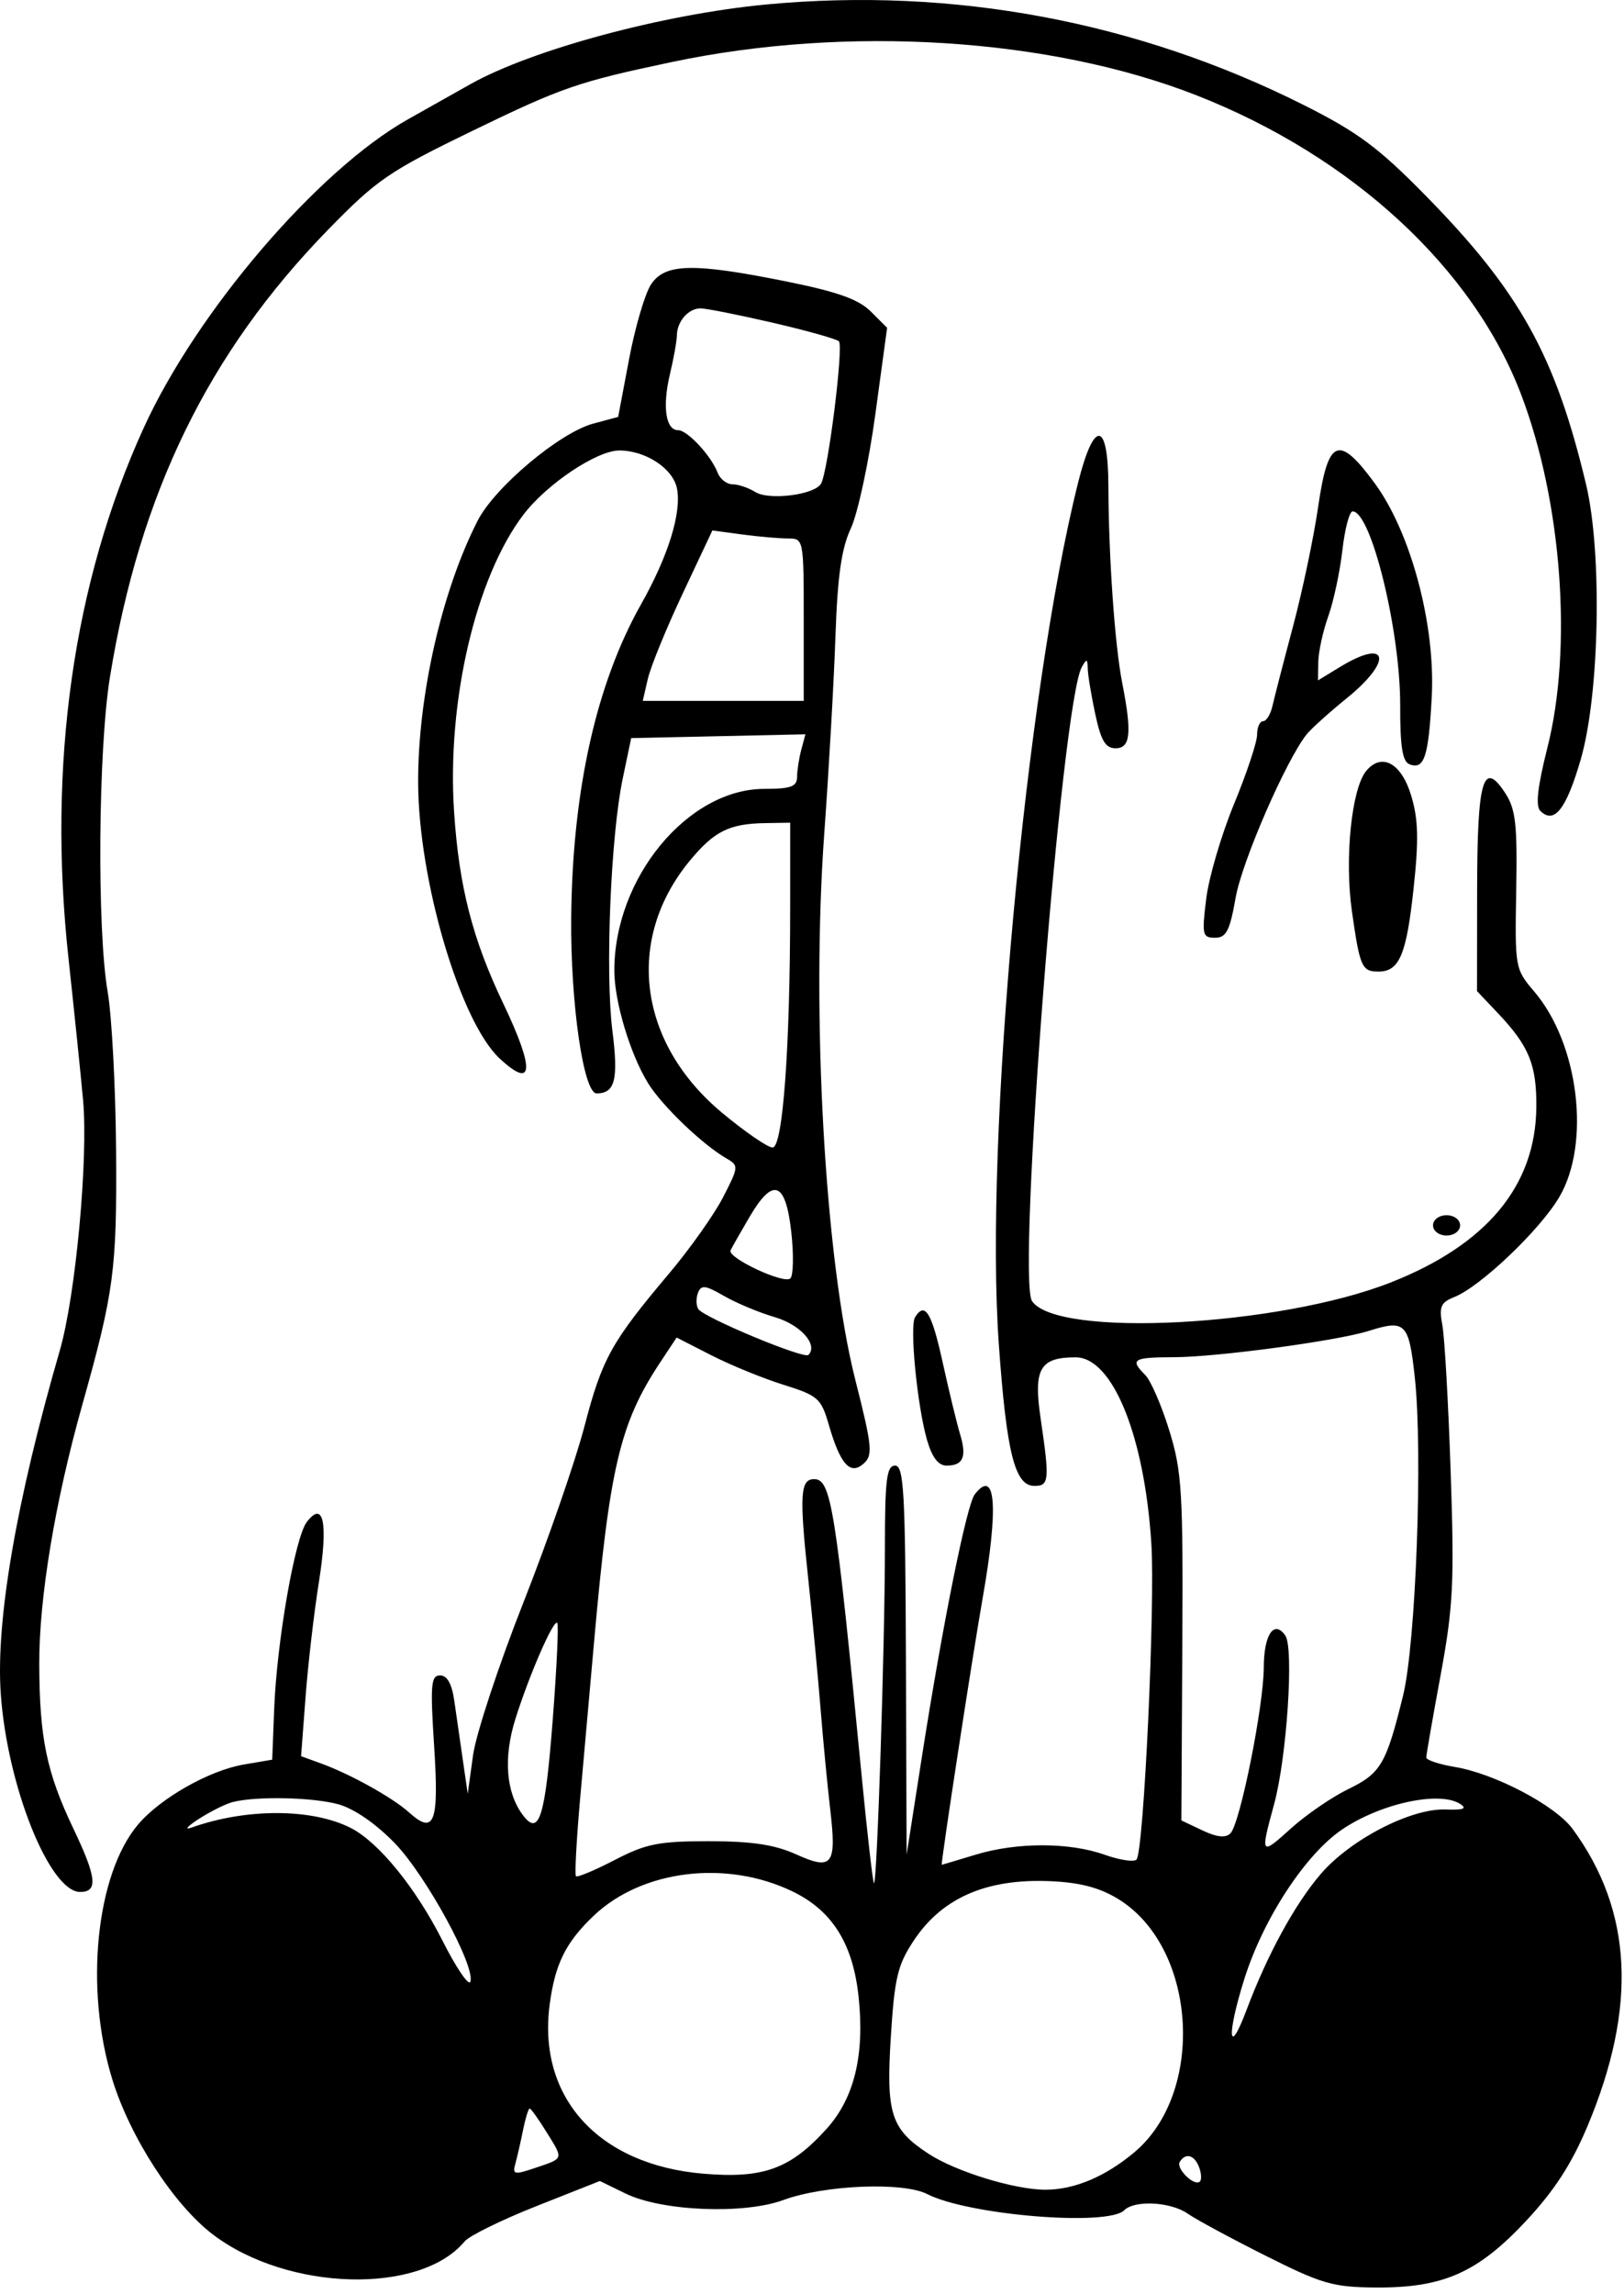 <svg xmlns="http://www.w3.org/2000/svg" fill="none" viewBox="0 0 240 339">
<path fill-rule="evenodd" clip-rule="evenodd" d="M113.278 0.659C98.053 2.091 78.57 7.342 69.474 12.461C67.716 13.45 63.578 15.78 60.278 17.639C46.956 25.14 29.078 46.02 21.229 63.245C10.825 86.073 7.014 112.942 10.117 141.568C10.982 149.543 11.954 158.993 12.278 162.568C13.062 171.217 11.178 191.473 8.835 199.568C2.418 221.738 -0.63 239.436 0.109 250.228C1.043 263.861 7.326 279.568 11.845 279.568C14.517 279.568 14.284 277.414 10.832 270.182C6.886 261.912 5.832 256.813 5.802 245.853C5.777 236.093 8.129 221.923 12.149 207.625C16.846 190.923 17.282 187.651 17.155 170.068C17.087 160.718 16.529 150.143 15.912 146.568C14.316 137.301 14.508 110.779 16.25 100.038C20.651 72.906 30.79 52.111 48.462 33.968C55.69 26.549 57.481 25.32 69.815 19.335C83.079 12.899 85.392 12.101 99.278 9.168C125.215 3.692 155.136 5.586 176.799 14.075C199.816 23.096 217.753 39.651 224.846 58.422C230.823 74.24 232.407 95.743 228.681 110.48C227.242 116.17 226.907 119.097 227.614 119.804C229.677 121.867 231.457 119.613 233.605 112.219C236.393 102.624 236.798 81.657 234.391 71.567C229.843 52.508 224.592 43.062 210.645 28.863C203.706 21.799 200.64 19.523 192.681 15.524C168.075 3.163 140.843 -1.937 113.278 0.659ZM96.202 42.042C95.311 43.404 93.855 48.361 92.968 53.06L91.355 61.605L87.668 62.597C82.704 63.934 73.112 71.993 70.582 76.951C65.284 87.337 61.77 102.778 61.794 115.568C61.822 130.026 67.992 150.962 73.827 156.398C78.872 161.098 79.064 158.105 74.353 148.24C69.822 138.752 67.838 131.011 67.106 119.973C66.023 103.647 70.305 85.306 77.362 76.04C80.811 71.513 88.204 66.567 91.523 66.567C95.439 66.567 99.483 69.246 100.051 72.213C100.734 75.79 98.746 82.191 94.754 89.264C88.118 101.021 84.595 116.803 84.414 135.568C84.293 148.161 86.228 161.568 88.168 161.568C90.898 161.568 91.412 159.532 90.501 152.301C89.424 143.746 90.25 123.548 92.023 115.068L93.278 109.068L106.153 108.787L119.027 108.506L118.416 110.787C118.08 112.042 117.799 113.855 117.792 114.818C117.781 116.24 116.877 116.568 112.974 116.568C101.625 116.568 90.747 129.762 90.789 143.477C90.803 148.026 93.142 155.804 95.784 160.077C97.835 163.397 103.809 169.129 107.342 171.167C109.193 172.235 109.18 172.398 106.861 176.907C105.548 179.459 101.955 184.535 98.876 188.187C90.332 198.321 88.981 200.761 86.367 210.788C85.035 215.892 80.964 227.631 77.319 236.875C73.674 246.119 70.338 256.244 69.906 259.375L69.123 265.068L68.398 260.068C67.999 257.318 67.431 253.381 67.137 251.318C66.78 248.817 66.082 247.568 65.043 247.568C63.687 247.568 63.571 248.928 64.156 257.992C64.892 269.367 64.204 271.195 60.453 267.818C58.007 265.614 51.74 262.131 47.387 260.556L44.495 259.509L45.154 250.773C45.517 245.968 46.401 238.342 47.12 233.827C48.517 225.055 47.833 221.639 45.336 224.904C43.587 227.19 40.905 242.584 40.519 252.545L40.228 260.021L36.027 260.738C30.906 261.612 23.665 265.724 20.386 269.621C14.177 277 12.476 293.832 16.585 307.23C19.226 315.838 25.718 325.841 31.503 330.216C42.575 338.587 62.106 339.107 68.664 331.204C69.353 330.374 74.132 328.027 79.285 325.988L88.652 322.28L92.465 324.138C97.823 326.75 109.924 327.242 115.778 325.087C121.819 322.864 133.458 322.385 137.029 324.212C143.119 327.328 163.726 329.02 166.143 326.603C167.681 325.065 173.022 325.351 175.526 327.104C176.733 327.949 181.895 330.737 186.999 333.302C195.332 337.488 196.992 337.97 203.278 338.016C213.261 338.09 218.359 335.84 225.496 328.21C229.688 323.729 232.253 319.776 234.607 314.167C241.994 296.569 241.278 282.341 232.396 270.245C229.859 266.791 220.923 262.086 215.028 261.102C212.69 260.712 210.778 260.078 210.778 259.695C210.778 259.311 211.731 253.838 212.896 247.533C214.761 237.433 214.939 233.865 214.387 217.568C214.043 207.393 213.49 197.613 213.158 195.835C212.646 193.084 212.908 192.462 214.917 191.663C218.785 190.125 227.598 181.73 230.445 176.872C235.108 168.916 233.311 154.222 226.733 146.516C223.902 143.199 223.868 143.008 224.072 131.573C224.246 121.778 223.994 119.556 222.435 117.173C219.178 112.192 218.312 115.197 218.294 131.545L218.278 146.454L221.408 149.76C225.972 154.582 227.102 157.362 227.044 163.622C226.934 175.23 219.714 183.918 205.533 189.502C189.006 196.009 156.208 197.717 152.52 192.262C150.216 188.856 156.886 103.882 159.874 98.567C160.59 97.293 160.722 97.323 160.748 98.769C160.764 99.704 161.265 102.742 161.861 105.519C162.704 109.452 163.367 110.568 164.861 110.568C167.076 110.568 167.301 108.331 165.836 100.867C164.748 95.323 163.835 82.282 163.801 71.817C163.77 62.141 161.69 61.903 159.328 71.306C151.587 102.126 145.47 168.528 147.604 198.568C148.752 214.721 149.969 219.568 152.876 219.568C155.056 219.568 155.131 218.745 153.783 209.568C152.708 202.248 153.673 200.568 158.957 200.568C164.419 200.568 169.127 212.135 170.149 228.068C170.735 237.194 169.02 273.702 167.955 274.781C167.568 275.174 165.457 274.855 163.265 274.074C158.034 272.212 150.291 272.206 144.187 274.057C141.487 274.876 139.233 275.551 139.178 275.557C138.978 275.579 143.69 244.843 145.214 236.187C147.599 222.643 147.158 216.823 144.05 220.818C142.861 222.347 139.292 240.072 136.247 259.568L133.982 274.068L133.88 245.318C133.792 220.474 133.574 216.568 132.278 216.568C131.026 216.568 130.778 218.597 130.775 228.818C130.772 243.073 129.604 278.726 129.155 278.277C128.987 278.109 128.174 271.019 127.348 262.52C123.475 222.639 122.824 218.568 120.313 218.568C118.265 218.568 118.121 220.895 119.419 233.068C120.065 239.118 120.898 247.893 121.272 252.568C121.646 257.243 122.282 263.873 122.684 267.301C123.66 275.609 123.036 276.438 117.64 274.005C114.473 272.577 111.106 272.071 104.775 272.07C97.352 272.068 95.481 272.44 90.847 274.842C87.903 276.369 85.326 277.449 85.119 277.242C84.912 277.035 85.201 271.736 85.761 265.466C86.321 259.197 87.238 248.893 87.799 242.568C90.086 216.806 91.622 210.303 97.539 201.355L99.994 197.644L105.136 200.271C107.964 201.716 112.751 203.674 115.773 204.62C120.903 206.225 121.35 206.621 122.491 210.562C124.143 216.267 125.598 217.962 127.496 216.387C129.05 215.097 128.952 213.985 126.384 203.829C121.918 186.165 119.869 149.929 121.818 123.068C122.497 113.718 123.237 100.668 123.464 94.067C123.771 85.117 124.35 81.052 125.742 78.067C126.768 75.868 128.394 68.3 129.355 61.252L131.102 48.438L128.69 46.031C126.884 44.228 123.765 43.117 116.278 41.605C102.434 38.81 98.261 38.901 96.202 42.042ZM114.154 47.678C119.172 48.839 123.589 50.075 123.969 50.428C124.706 51.111 122.354 69.826 121.322 71.498C120.311 73.132 113.646 73.966 111.632 72.709C110.627 72.082 109.11 71.567 108.26 71.567C107.41 71.567 106.421 70.799 106.06 69.861C105.09 67.332 101.593 63.568 100.214 63.568C98.38 63.568 97.866 60.096 98.994 55.343C99.552 52.992 100.018 50.392 100.03 49.568C100.059 47.483 101.734 45.568 103.527 45.568C104.354 45.568 109.136 46.517 114.154 47.678ZM194.813 74.817C194.156 79.355 192.478 87.343 191.085 92.567C189.692 97.793 188.326 103.081 188.049 104.318C187.772 105.555 187.147 106.568 186.661 106.568C186.176 106.568 185.778 107.463 185.778 108.556C185.778 109.65 184.245 114.262 182.37 118.806C180.496 123.35 178.644 129.656 178.255 132.818C177.6 138.144 177.696 138.568 179.556 138.568C181.224 138.568 181.741 137.562 182.61 132.633C183.55 127.297 190.01 112.428 193.076 108.545C193.737 107.708 196.415 105.291 199.028 103.175C205.924 97.588 205.188 94.191 198.028 98.556L194.778 100.539L194.822 97.802C194.846 96.299 195.509 93.267 196.296 91.067C197.082 88.868 198.02 84.48 198.381 81.317C198.741 78.156 199.422 75.567 199.894 75.567C202.629 75.567 206.951 93.192 206.924 104.235C206.91 110.34 207.259 112.539 208.309 112.942C210.481 113.775 211.123 111.819 211.589 102.947C212.147 92.32 208.502 78.684 203.159 71.406C197.83 64.145 196.266 64.785 194.813 74.817ZM116.418 79.567C118.767 79.567 118.778 79.624 118.778 91.567V103.568H106.883H94.989L95.737 100.318C96.148 98.531 98.463 92.864 100.882 87.725L105.278 78.382L109.668 78.975C112.082 79.3 115.119 79.567 116.418 79.567ZM201.901 113.92C199.744 116.519 198.685 126.858 199.783 134.6C200.96 142.904 201.251 143.568 203.715 143.568C206.792 143.568 207.843 141.099 208.892 131.403C209.683 124.095 209.609 121.091 208.551 117.568C207.103 112.75 204.196 111.155 201.901 113.92ZM116.773 134.318C116.766 154.859 115.683 169.568 114.177 169.568C113.465 169.568 110.107 167.259 106.715 164.436C94.299 154.103 92.336 138.838 101.929 127.201C105.523 122.841 107.756 121.721 113.028 121.631L116.778 121.568L116.773 134.318ZM116.941 182.079C117.306 185.372 117.247 188.441 116.81 188.898C115.927 189.822 107.463 185.867 107.963 184.764C108.136 184.381 109.403 182.15 110.778 179.806C114.25 173.886 116.11 174.572 116.941 182.079ZM211.778 181.068C211.778 181.901 212.667 182.568 213.778 182.568C214.889 182.568 215.778 181.901 215.778 181.068C215.778 180.235 214.889 179.568 213.778 179.568C212.667 179.568 211.778 180.235 211.778 181.068ZM114.509 194.635C118.309 195.747 120.955 198.724 119.467 200.213C118.818 200.861 103.956 194.666 103.191 193.428C102.866 192.902 102.849 191.824 103.153 191.033C103.616 189.827 104.24 189.902 106.992 191.495C108.799 192.541 112.182 193.954 114.509 194.635ZM135.229 194.646C134.397 195.993 135.552 207.791 137.008 212.818C137.74 215.343 138.677 216.568 139.877 216.568C142.346 216.568 142.902 215.285 141.885 211.933C141.408 210.357 140.25 205.58 139.312 201.318C137.682 193.905 136.689 192.283 135.229 194.646ZM209.088 203.579C210.286 214.662 209.241 242.869 207.346 250.568C204.856 260.681 204.067 262.029 199.267 264.361C196.839 265.541 193.036 268.146 190.815 270.152C186.274 274.255 186.225 274.185 188.3 266.568C190.165 259.725 191.239 243.553 189.952 241.689C188.296 239.288 186.778 241.52 186.765 246.377C186.749 252.119 183.26 269.486 181.837 270.909C181.125 271.621 179.835 271.484 177.694 270.47L174.585 268.997L174.725 243.529C174.852 220.362 174.678 217.455 172.795 211.359C171.657 207.674 170.062 203.995 169.252 203.185C166.93 200.863 167.406 200.568 173.528 200.549C179.906 200.528 197.608 198.136 202.278 196.663C207.706 194.951 208.21 195.463 209.088 203.579ZM81.683 254.143C80.556 268.681 79.671 271.46 77.222 268.143C74.76 264.807 74.382 259.665 76.178 253.965C78.243 247.418 81.802 239.258 82.353 239.81C82.578 240.034 82.275 246.484 81.683 254.143ZM50.041 266.624C52.334 267.261 55.581 269.505 58.349 272.368C62.956 277.133 70.286 290.576 69.509 292.835C69.276 293.513 67.428 290.794 65.406 286.793C61.441 278.952 55.979 272.233 51.853 270.12C46.146 267.198 36.365 267.174 28.277 270.065C27.177 270.458 27.677 269.878 29.387 268.775C31.096 267.672 33.347 266.551 34.387 266.284C37.883 265.389 46.245 265.57 50.041 266.624ZM215.778 266.556C216.875 267.256 216.293 267.478 213.613 267.382C208.511 267.199 199.598 271.8 195.214 276.879C191.399 281.298 187.296 288.805 184.228 296.978C181.502 304.238 181.263 300.755 183.912 292.363C186.697 283.539 192.89 274.062 198.278 270.38C203.951 266.503 212.7 264.592 215.778 266.556ZM117.133 279.497C123.001 282.337 126.055 287.214 126.887 295.068C127.798 303.671 126.251 310.038 122.147 314.582C116.802 320.497 112.808 321.949 103.935 321.199C88.436 319.888 79.409 309.941 81.234 296.186C82.029 290.193 83.612 287.006 87.743 283.078C94.885 276.286 107.361 274.766 117.133 279.497ZM165.722 280.911C176.935 288.331 178.035 309.271 167.67 318.01C163.381 321.626 158.779 323.568 154.492 323.568C149.952 323.568 141.236 320.887 137.221 318.255C131.656 314.607 130.938 312.379 131.649 300.992C132.193 292.276 132.648 290.359 135.024 286.771C139.351 280.236 146.188 277.396 156.095 278.022C160.192 278.281 163.038 279.135 165.722 280.911ZM80.811 315.121C83.299 319.148 83.388 318.897 78.971 320.387C76.03 321.38 75.716 321.312 76.145 319.785C76.412 318.84 76.922 316.606 77.282 314.818C77.642 313.03 78.089 311.568 78.276 311.568C78.462 311.568 79.603 313.167 80.811 315.121ZM177.195 320.211C177.541 321.115 177.6 322.079 177.326 322.354C176.53 323.15 173.742 320.435 174.348 319.454C175.206 318.065 176.504 318.411 177.195 320.211Z" />    <style>
        path { fill: #000; }
        @media (prefers-color-scheme: dark) {
            path { fill: #FFF; }
        }
    </style>
</svg>
